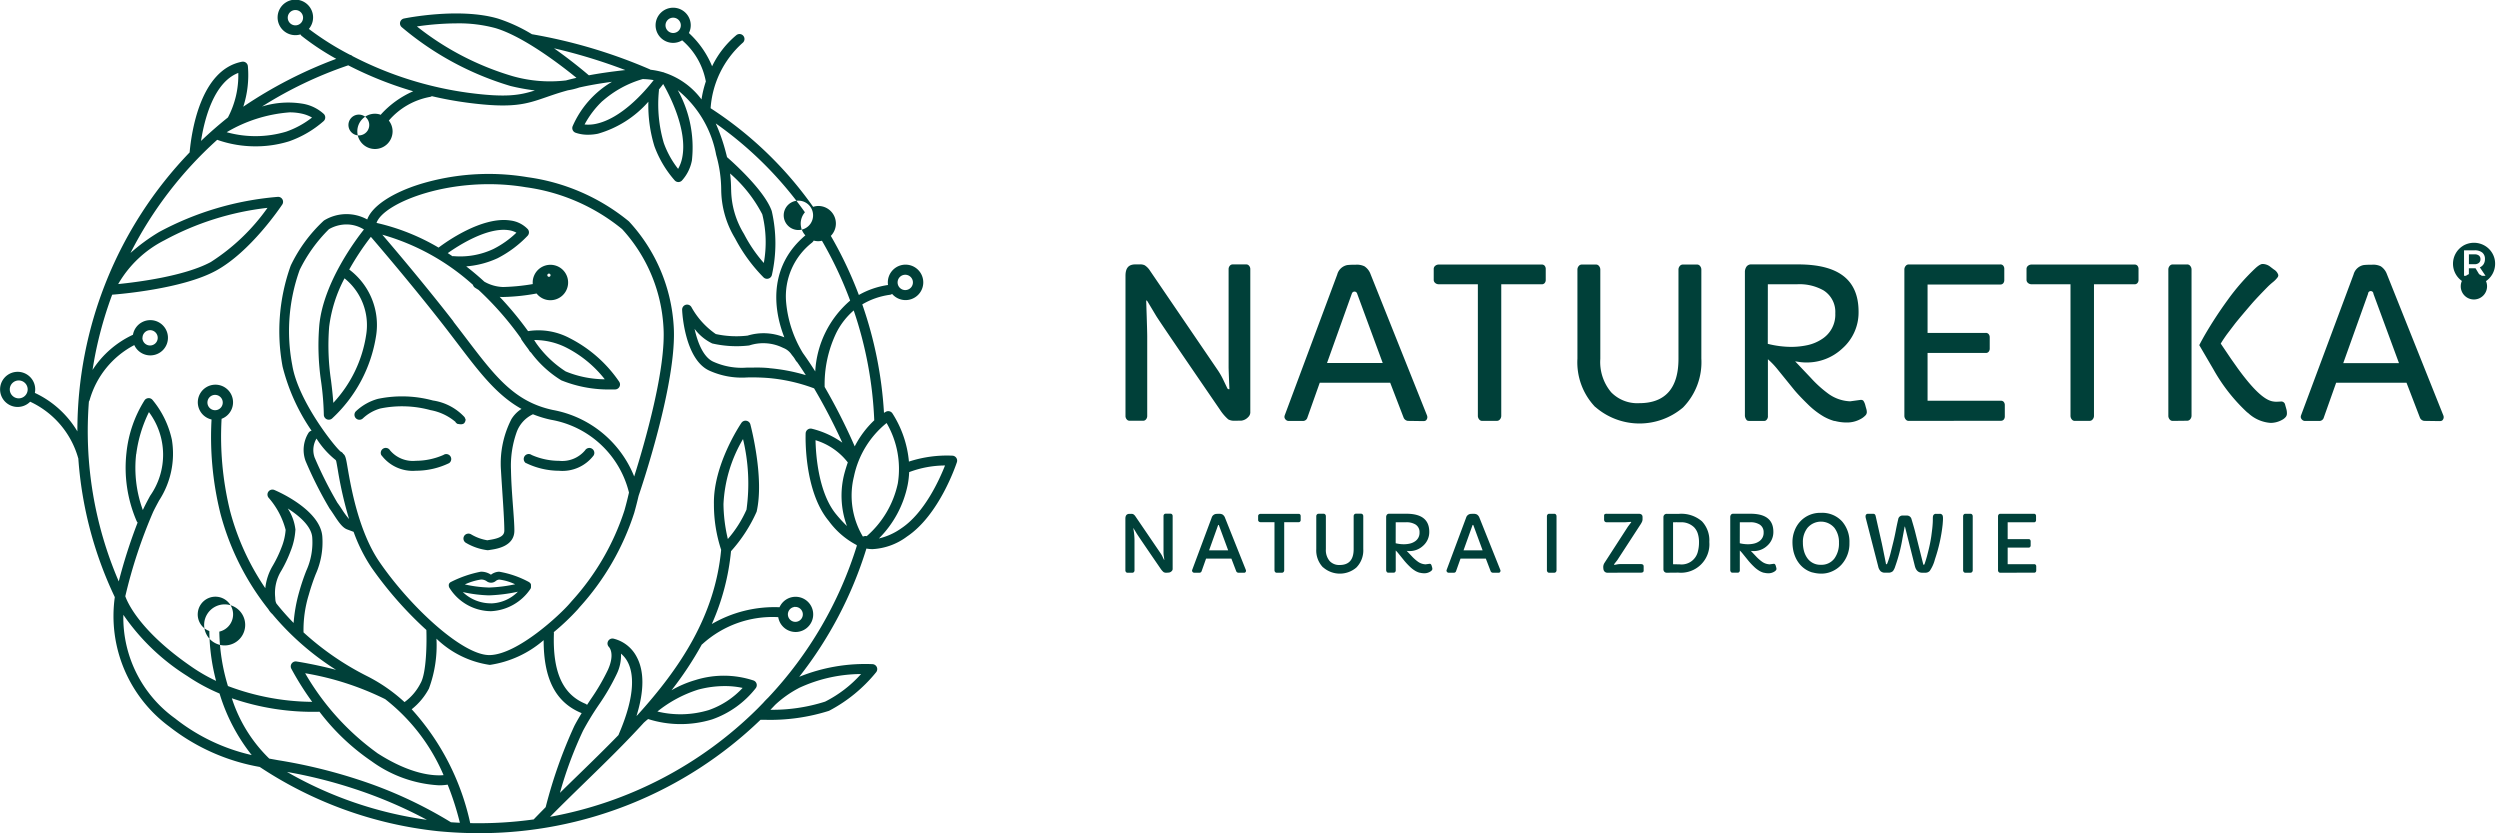 <svg xmlns="http://www.w3.org/2000/svg" width="286.5" height="95.48" viewBox="0 0 286.5 95.48"><path d="M326.242,985.347a45.646,45.646,0,0,1-20.4-7.359,23.358,23.358,0,0,1-10.319-4.59,15.744,15.744,0,0,1-6.291-14.872,44.159,44.159,0,0,1-4.181-15.9.443.443,0,0,1-.018-.042,10.167,10.167,0,0,0-5.5-6.452,2.013,2.013,0,1,1,.538-1.009,11.176,11.176,0,0,1,4.873,4.409,46.017,46.017,0,0,1,12.864-31.971c.2-2.24,1.2-9.477,6-10.39a.571.571,0,0,1,.675.512,11.751,11.751,0,0,1-.528,4.642,50.27,50.27,0,0,1,10.655-5.486,29.261,29.261,0,0,1-3.959-2.621.568.568,0,0,1-.142-.179,2.033,2.033,0,1,1,.961-.628,32.54,32.54,0,0,0,4.72,2.967.574.574,0,0,1,.287.152,40.832,40.832,0,0,0,13.341,4.208c4.211.552,5.8.289,7.558-.277a23.661,23.661,0,0,1-2.8-.511,34.55,34.55,0,0,1-12.464-6.743.569.569,0,0,1,.26-.989c.26-.053,6.415-1.286,10.788.012a18.319,18.319,0,0,1,3.875,1.788,59.567,59.567,0,0,1,13.495,4.015.619.619,0,0,1,.1.056,8.681,8.681,0,0,1,1.385.273.558.558,0,0,1,.217.069,8.644,8.644,0,0,1,4.236,3.06,12.209,12.209,0,0,1,.5-2.068.031.031,0,0,0-.008-.023,8.168,8.168,0,0,0-2.707-4.683,2,2,0,0,1-1.033.293,2.015,2.015,0,1,1,2.016-2.01,1.991,1.991,0,0,1-.212.882,10.658,10.658,0,0,1,2.659,3.809,10.652,10.652,0,0,1,2.771-3.561.571.571,0,1,1,.715.89,11.041,11.041,0,0,0-3.657,7.478A42.932,42.932,0,0,1,369.262,913.8a2,2,0,0,1,.587-.1,2.014,2.014,0,0,1,1.44,3.428A45.428,45.428,0,0,1,374.5,923.9a9.5,9.5,0,0,1,3.344-1.143,2.031,2.031,0,1,1,.467,1.021.564.564,0,0,1-.24.1,8.428,8.428,0,0,0-3.178,1.1,45.864,45.864,0,0,1,2.488,12.432c.128-.079.215-.125.234-.136a.574.574,0,0,1,.725.183,12.258,12.258,0,0,1,1.9,5.537,14.046,14.046,0,0,1,4.99-.678.57.57,0,0,1,.507.745c-.081.246-2.006,6.043-5.713,8.519a7.227,7.227,0,0,1-3.956,1.446,3.775,3.775,0,0,1-.7-.067,45.474,45.474,0,0,1-7.7,14.7,20.1,20.1,0,0,1,8.4-1.451.57.57,0,0,1,.412.928,17.265,17.265,0,0,1-5.4,4.42,22.3,22.3,0,0,1-7.3,1.03h-.551a46.4,46.4,0,0,1-32.282,12.992Q328.6,985.576,326.242,985.347Zm-1-16.36a7.525,7.525,0,0,1-1.986,2.389,28.323,28.323,0,0,1,6.706,13.051,45.81,45.81,0,0,0,7.274-.425q.671-.7,1.375-1.407a54.154,54.154,0,0,1,3.281-9.3c.269-.517.553-1,.843-1.476l-.035-.011c-2.939-1.219-4.323-3.883-4.323-8.35a12.105,12.105,0,0,1-6.125,2.83h-.086a11.076,11.076,0,0,1-6.073-3,14.194,14.194,0,0,1-.851,5.689Zm-18.319,8.043,1.046.189a60.034,60.034,0,0,1,9.049,2.185,49.588,49.588,0,0,1,10.735,4.922q.513.035,1.025.059a32.712,32.712,0,0,0-1.4-4.368,6.234,6.234,0,0,1-1,.075,14.474,14.474,0,0,1-7.71-2.752,25.532,25.532,0,0,1-5.978-5.678,28.471,28.471,0,0,1-10.046-1.545,16.772,16.772,0,0,0,4.28,6.907Zm18.09,7.024a51.582,51.582,0,0,0-8.352-3.566,55.249,55.249,0,0,0-7.694-1.929,44.318,44.318,0,0,0,16.046,5.49ZM349.875,972.9c-2.148,2.361-4.46,4.612-6.751,6.841-1.335,1.3-2.7,2.63-4.013,3.962a45.181,45.181,0,0,0,23.761-12.378c.226-.224.445-.457.666-.68.153-.18.342-.375.558-.584a44.77,44.77,0,0,0,10.18-17.44l-.052-.075a9.288,9.288,0,0,1-3.168-2.743c-2.873-3.435-2.664-9.775-2.653-10.043a.572.572,0,0,1,.69-.536,10.148,10.148,0,0,1,3.513,1.6,67.268,67.268,0,0,0-3.235-6.222,19.847,19.847,0,0,0-5.209-1.183,24.5,24.5,0,0,0-2.467-.067,9.032,9.032,0,0,1-4.239-.741c-2.922-1.219-3.207-6.78-3.207-7.01a.571.571,0,0,1,1.058-.323,9.082,9.082,0,0,0,2.8,3.1,11.112,11.112,0,0,0,3.646.178,6.241,6.241,0,0,1,4.207.2c-1.485-3.8-1.5-8.406,2.412-11.687a1.978,1.978,0,0,1-.052-2.646,42.544,42.544,0,0,0-10.22-10.183,20.964,20.964,0,0,1,1.155,3.316c.05.191.1.372.138.547.748.654,4.312,3.848,5.126,6.181a16.53,16.53,0,0,1,.018,7.315.569.569,0,0,1-.4.425.559.559,0,0,1-.162.023.571.571,0,0,1-.4-.165,18.781,18.781,0,0,1-3.261-4.473,10.922,10.922,0,0,1-1.587-5.549,14.852,14.852,0,0,0-.58-4.016,12.448,12.448,0,0,0-4.4-7.417,13.521,13.521,0,0,1,1.622,8.053,4.741,4.741,0,0,1-1.155,2.319.575.575,0,0,1-.4.16H353.8a.576.576,0,0,1-.4-.186,12.352,12.352,0,0,1-2.328-3.921,15.931,15.931,0,0,1-.692-5.1,12.132,12.132,0,0,1-5.772,3.666,5.445,5.445,0,0,1-1.121.117,4.194,4.194,0,0,1-1.471-.235.569.569,0,0,1-.306-.762,10.981,10.981,0,0,1,4.5-5.067c-1.515.2-2.739.424-3.76.655a7.522,7.522,0,0,1-1.285.317c-.99.27-1.772.54-2.488.788-2.291.794-3.808,1.318-9,.639a41.294,41.294,0,0,1-4.112-.753.58.58,0,0,1-.229.088,8.155,8.155,0,0,0-4.7,2.71,2,2,0,0,1,.431,1.23,2.021,2.021,0,1,1-2.021-2.016,2,2,0,0,1,.675.124.509.509,0,0,1,.072-.108,10.841,10.841,0,0,1,3.637-2.591,42.023,42.023,0,0,1-7.445-2.972,46.247,46.247,0,0,0-9.884,4.724A10.2,10.2,0,0,1,310.87,902a4.758,4.758,0,0,1,2.32,1.161.571.571,0,0,1-.028.817,12.03,12.03,0,0,1-3.947,2.31,12.807,12.807,0,0,1-3.829.578,13.089,13.089,0,0,1-4.42-.748,44.633,44.633,0,0,0-9.936,12.97,21.5,21.5,0,0,1,3.282-2.406,34.579,34.579,0,0,1,13.594-4.025.562.562,0,0,1,.533.281.569.569,0,0,1-.017.6c-.153.221-3.626,5.436-7.637,7.6-3.843,2.076-11.034,2.668-11.854,2.73a44.955,44.955,0,0,0-1.6,5.282c-.263,1.109-.475,2.223-.651,3.342a11.062,11.062,0,0,1,4.633-4.032,2.02,2.02,0,1,1,.153,1.183,10.245,10.245,0,0,0-5.112,6.277.566.566,0,0,1-.089.189,43.554,43.554,0,0,0,3.42,20.618,60.483,60.483,0,0,1,2.163-6.75.578.578,0,0,1-.111-.16,15.448,15.448,0,0,1-1.166-7.852,13.966,13.966,0,0,1,2.082-6.013.572.572,0,0,1,.441-.229.56.56,0,0,1,.458.2,10.693,10.693,0,0,1,2.219,4.557,9.824,9.824,0,0,1-1.466,6.978c-.223.416-.458.846-.677,1.3a56.807,56.807,0,0,0-3.192,9.668c.223.648,1.634,4.031,7.778,8.208a19.538,19.538,0,0,0,2.626,1.493,23.113,23.113,0,0,1-.773-5.715,2.017,2.017,0,0,1-1.314-2.164h0a2.026,2.026,0,1,1,2.456,2.231,22.633,22.633,0,0,0,.988,6.236,27.92,27.92,0,0,0,9.656,1.813,33.283,33.283,0,0,1-2.392-3.8.57.57,0,0,1,.593-.826c.153.023,2.129.328,4.535.959a31.448,31.448,0,0,1-7.313-6.4.018.018,0,0,1-.015-.009,2.366,2.366,0,0,1-.44-.551,29.9,29.9,0,0,1-5.488-10.962,36.46,36.46,0,0,1-1.014-10.77,2.019,2.019,0,1,1,1.152-.078,35.838,35.838,0,0,0,.97,10.561,28.705,28.705,0,0,0,4.039,8.85,6.258,6.258,0,0,1,.857-2.582,13.638,13.638,0,0,0,1-2.088,6.738,6.738,0,0,0,.474-2.012,9.058,9.058,0,0,0-1.958-3.691.57.57,0,0,1,.667-.881c.218.091,5.357,2.266,5.5,5.424a8.973,8.973,0,0,1-.764,4.226,24.106,24.106,0,0,0-.785,2.333,13.712,13.712,0,0,0-.611,4.336,32.247,32.247,0,0,0,7.315,5.029,18.883,18.883,0,0,1,4.259,2.961,6.05,6.05,0,0,0,1.833-2.156c.7-1.186.721-4.772.67-6.111a43.061,43.061,0,0,1-6.305-7.176,18.741,18.741,0,0,1-2.033-4.07l-.747-.279c-.551-.206-1.02-.914-1.517-1.677-.174-.263-.339-.513-.49-.715a45.322,45.322,0,0,1-2.749-5.445,3.707,3.707,0,0,1,.333-3.226.566.566,0,0,1,.353-.247,22.618,22.618,0,0,1-3.321-7.342,22.223,22.223,0,0,1,.933-11.582,17,17,0,0,1,3.8-5.159,4.915,4.915,0,0,1,4.967-.125c.536-1.51,2.826-3.048,6.1-4.064a27,27,0,0,1,12.29-.78,23.259,23.259,0,0,1,11.595,5.059,19.385,19.385,0,0,1,5.132,11.949c.458,6.384-3.8,18.868-4.02,19.516q-.219.944-.5,1.946a29.576,29.576,0,0,1-6.27,10.82l-.2.238a26.93,26.93,0,0,1-2.749,2.609.594.594,0,0,1,.015.142c-.153,4.419.993,6.979,3.606,8.063a.58.58,0,0,1,.191.13l.394-.6a24.338,24.338,0,0,0,2-3.417c.829-1.849.153-2.575.124-2.606a.016.016,0,0,0-.009-.014.568.568,0,0,1,.506-.958,4.081,4.081,0,0,1,2.671,2.088c.883,1.632.874,3.906-.017,6.774l.1-.087c4.9-5.408,8.894-11.384,9.6-18.949a16.588,16.588,0,0,1-.828-5.222c-.1-4.483,3.018-9.13,3.151-9.327a.572.572,0,0,1,1.025.174c.067.25,1.612,6.166.717,10.008a17.189,17.189,0,0,1-2.934,4.523,26.725,26.725,0,0,1-2.2,8.347,14.252,14.252,0,0,1,7.758-1.923,2.017,2.017,0,1,1,2.111,2.818,2,2,0,0,1-.272.018,2.021,2.021,0,0,1-1.986-1.7,11.954,11.954,0,0,0-8.682,3.079.61.61,0,0,1-.075.051,39.5,39.5,0,0,1-3.473,5.25,12.13,12.13,0,0,1,2.723-1.167,10.867,10.867,0,0,1,6.7.053.57.57,0,0,1,.238.861,10.909,10.909,0,0,1-5.007,3.59,12.305,12.305,0,0,1-7.332-.04c-.176.133-.321.262-.458.383Zm-3.124-5.558a25.571,25.571,0,0,1-2.085,3.577,32.337,32.337,0,0,0-1.77,2.909,44.844,44.844,0,0,0-2.65,7.128c.693-.683,1.39-1.362,2.079-2.032,1.557-1.513,3.122-3.039,4.639-4.6a.551.551,0,0,1,.029-.094c2-4.642,1.657-7.064,1.013-8.277a3.156,3.156,0,0,0-.764-.949,4.854,4.854,0,0,1-.489,2.333Zm-27.465,9.044c3.907,2.528,6.568,2.637,7.623,2.541a21.93,21.93,0,0,0-6.689-8.708,33.1,33.1,0,0,0-9.174-2.97,29.4,29.4,0,0,0,8.241,9.132ZM296.2,972.476a22.014,22.014,0,0,0,8.722,4.151,21.237,21.237,0,0,1-3.684-7.051,21.4,21.4,0,0,1-3.684-1.995,24.983,24.983,0,0,1-7.341-7.027A14.23,14.23,0,0,0,296.2,972.47Zm59.813-3.325a14.387,14.387,0,0,0-4.6,2.484,11.183,11.183,0,0,0,5.885-.164,9.581,9.581,0,0,0,3.883-2.54,9.615,9.615,0,0,0-2.047-.21,11.786,11.786,0,0,0-3.117.425Zm11.58-.186a12.249,12.249,0,0,0-2.685,1.907q-.257.272-.518.541l-.023.024a19.862,19.862,0,0,0,6.263-.933,13.972,13.972,0,0,0,4.124-3.164,17.045,17.045,0,0,0-7.159,1.617Zm-53.847-52.576a17.176,17.176,0,0,0-3.324,4.63,20.749,20.749,0,0,0-.851,10.933c.677,4.115,4.9,9.4,5.551,9.9a.566.566,0,0,1,.292.259c.257.163.333.61.5,1.6.376,2.181,1.257,7.29,3.645,10.777,3.476,5.078,9.478,10.68,12.592,10.68h.061c3.2-.076,8.08-4.657,9.177-5.943l.211-.245a28.482,28.482,0,0,0,6.035-10.383c.2-.707.371-1.391.522-2.054a11.172,11.172,0,0,0-8.937-8.341,12.5,12.5,0,0,1-2.067-.631,3.621,3.621,0,0,0-1.893,2.118,11.455,11.455,0,0,0-.625,4.229c.046,2.711.388,5.5.388,6.99,0,1.775-2,2.085-2.652,2.185-.078.012-.142.021-.185.03a1.143,1.143,0,0,1-.251.026,6.428,6.428,0,0,1-2.47-.847.569.569,0,0,1-.121-.881.591.591,0,0,1,.733-.082,5.268,5.268,0,0,0,1.851.674c.061-.014.153-.029.263-.046,1.2-.186,1.68-.492,1.68-1.059,0-1.446-.226-4.221-.386-6.94a11.139,11.139,0,0,1,1.2-5.838,3.649,3.649,0,0,1,1.155-1.173c-2.8-1.553-4.783-4.148-7.268-7.416-.458-.6-.935-1.228-1.44-1.881-3.284-4.235-7.06-8.687-8.554-10.422a30.733,30.733,0,0,0-2.481,3.747,7.936,7.936,0,0,1,3.082,7.574,16.306,16.306,0,0,1-5.041,9.49.572.572,0,0,1-.38.145.561.561,0,0,1-.232-.049.57.57,0,0,1-.339-.517,32.3,32.3,0,0,0-.305-3.753,28.191,28.191,0,0,1-.217-6.48c.458-4.964,4.342-10.028,5.118-11a3.793,3.793,0,0,0-2-.579,4.074,4.074,0,0,0-2.042.564Zm-3.819,34.46a7.692,7.692,0,0,1-.542,2.386,14.679,14.679,0,0,1-1.069,2.263,4.821,4.821,0,0,0-.7,3.062c0,.089.012.171.015.245a1.151,1.151,0,0,0,.124.457,29.255,29.255,0,0,0,1.969,2.225,17.741,17.741,0,0,1,.634-3.543,25.222,25.222,0,0,1,.817-2.438,7.841,7.841,0,0,0,.687-3.77c-.058-1.292-1.462-2.513-2.81-3.369a5.513,5.513,0,0,1,.886,2.473Zm-10.064,9.561a2.352,2.352,0,1,0,.006-.009Zm67.224-.751a.856.856,0,1,0,.121-.011.921.921,0,0,0-.115,0Zm-8.1-11.779a18.09,18.09,0,0,0,.5,3.987,13.43,13.43,0,0,0,2.138-3.363,21.742,21.742,0,0,0-.4-8.091,16.1,16.1,0,0,0-2.238,7.46Zm21.279-3.676a9.583,9.583,0,0,1-.177,1.5,12.049,12.049,0,0,1-3.289,6.1,7.374,7.374,0,0,0,2.586-1.178c2.641-1.765,4.358-5.579,4.99-7.187a11.8,11.8,0,0,0-4.109.762Zm-6.321.469a9.175,9.175,0,0,0,1.008,6.9.364.364,0,0,0,.07,0,.569.569,0,0,1,.377-.03,11.081,11.081,0,0,0,3.568-6.061,10.45,10.45,0,0,0-1.288-6.908,10.664,10.664,0,0,0-3.734,6.087Zm-2.015,4.4a16.24,16.24,0,0,0,1.205,1.306,10.063,10.063,0,0,1-.3-5.991c.121-.457.258-.891.4-1.3a7.429,7.429,0,0,0-3.7-2.545c.037,1.719.338,6.069,2.39,8.524Zm-59.81-6.574a46.2,46.2,0,0,0,2.618,5.209c.173.23.356.506.532.774a9,9,0,0,0,.81,1.1,44.877,44.877,0,0,1-1.3-5.686c-.069-.4-.141-.817-.183-.984a.552.552,0,0,1-.043-.088,9.853,9.853,0,0,1-2.206-2.468,2.561,2.561,0,0,0-.231,2.129Zm-20.44-.367a14.092,14.092,0,0,0,.764,6.414c.044-.093.087-.186.131-.277.232-.48.469-.915.7-1.346a8.178,8.178,0,0,0-.13-9.6,15.213,15.213,0,0,0-1.453,4.8Zm36.353-15.178c.507.654.987,1.285,1.446,1.888,3.344,4.4,5.552,7.3,9.968,8.239a12.446,12.446,0,0,1,9.308,7.62c1.2-3.81,3.693-12.431,3.35-17.18a18.114,18.114,0,0,0-4.735-11.169,22.138,22.138,0,0,0-11.036-4.8c-8.41-1.413-16.333,1.779-17.107,4.089a24.747,24.747,0,0,1,7.109,2.83c.776-.588,4.941-3.6,8.221-3.109a3.31,3.31,0,0,1,2,.992.569.569,0,0,1-.018.762,12.8,12.8,0,0,1-3.434,2.568,10.509,10.509,0,0,1-3.6.939c.738.571,1.431,1.16,2.077,1.753a4.621,4.621,0,0,0,2.1.61h.089a23.578,23.578,0,0,0,3.36-.335,2,2,0,0,1,.153-.969,2.029,2.029,0,1,1,1.864,2.818,1.987,1.987,0,0,1-1.579-.77,23.594,23.594,0,0,1-3.764.4h-.121a2.6,2.6,0,0,1-.345-.015,37.737,37.737,0,0,1,3.252,3.929,7.627,7.627,0,0,1,4.762.8,15.2,15.2,0,0,1,5.684,5,.57.57,0,0,1-.458.882H346.2a14.452,14.452,0,0,1-5.8-1.045,12.413,12.413,0,0,1-3.475-3.188.553.553,0,0,1-.162-.163l-.153-.239c-.444-.582-.729-1.01-.764-1.059a.566.566,0,0,1-.072-.172,36.115,36.115,0,0,0-4.859-5.544c-.261-.152-.42-.262-.44-.277a.557.557,0,0,1-.2-.3,26.152,26.152,0,0,0-10.387-5.747c1.7,1.981,5.137,6.057,8.161,9.955Zm43.923,1.207a13.583,13.583,0,0,0-1.375,6.279,67.681,67.681,0,0,1,3.447,6.812,10.936,10.936,0,0,1,2.238-2.99,44.688,44.688,0,0,0-2.354-12.588,8.294,8.294,0,0,0-1.949,2.476Zm-72.1,7.947a.878.878,0,1,0,.988-.75.875.875,0,0,0-.988.75Zm13.946-8.615a27.207,27.207,0,0,0,.214,6.239c.1.815.2,1.649.257,2.531a14.616,14.616,0,0,0,3.77-7.824,6.879,6.879,0,0,0-2.485-6.446,15.978,15.978,0,0,0-1.752,5.489Zm-36.605,7.234a1.025,1.025,0,1,0,0-.011Zm60.1-5.646c.079.119.153.233.223.34a12.241,12.241,0,0,0,3.383,3.241,11.94,11.94,0,0,0,4.481.9,13.226,13.226,0,0,0-4.517-3.685,8.1,8.1,0,0,0-3.254-.809,1.98,1.98,0,0,0-.315,0Zm26.941,3.208a20.75,20.75,0,0,1,4.184.8c-.332-.521-.668-1.027-1.005-1.509a.553.553,0,0,1-.121-.131c-.055-.087-.11-.177-.163-.265s-.153-.212-.229-.315a.554.554,0,0,1-.1-.122,2.035,2.035,0,0,0-.817-.715l-.226-.1a5.116,5.116,0,0,0-3.8-.254.592.592,0,0,1-.079.014,12.471,12.471,0,0,1-4.182-.235,5.527,5.527,0,0,1-2.027-1.676c.344,1.558,1.011,3.292,2.2,3.789a7.893,7.893,0,0,0,3.785.654h.667a15.451,15.451,0,0,1,1.9.055Zm4.941-14.424a7.806,7.806,0,0,0-3.018,6.81,13.468,13.468,0,0,0,1.926,5.878c.475.661.95,1.372,1.416,2.109a11.5,11.5,0,0,1,4-8.118,44.3,44.3,0,0,0-3.232-6.858,1.856,1.856,0,0,1-.945-.02.558.558,0,0,1-.15.188Zm-76.784,10.944a.878.878,0,1,0,.878-.876A.877.877,0,0,0,292.408,928.809Zm46.405-7.17a.185.185,0,1,0,0-.006Zm40.141.82a.878.878,0,1,0,.878-.876.877.877,0,0,0-.878.876ZM294.9,917.641a12.776,12.776,0,0,0-5.28,5.009c2.1-.209,7.587-.89,10.613-2.525a23.412,23.412,0,0,0,6.5-6.21,32.382,32.382,0,0,0-11.832,3.726Zm64.965-5.806a9.908,9.908,0,0,0,1.473,5.073,16.41,16.41,0,0,0,2.27,3.324,13.285,13.285,0,0,0-.174-5.574,15.812,15.812,0,0,0-3.69-4.68,15.5,15.5,0,0,1,.116,1.858Zm-31.751,7.62a8.955,8.955,0,0,0,4.513-.827,10.852,10.852,0,0,0,2.63-1.867,2.6,2.6,0,0,0-.868-.285c-2.473-.37-5.788,1.769-7,2.627.183.117.362.238.541.358a.623.623,0,0,1,.115-.011.453.453,0,0,1,.061.012Zm40.862-3.752a1.683,1.683,0,1,0-.006.009Zm-17.39-15.344a.592.592,0,0,1,0,.14,15.789,15.789,0,0,0,.561,5.986,10.6,10.6,0,0,0,1.64,2.963,4.19,4.19,0,0,0,.458-1.219c.686-3.234-1.518-7.376-2.169-8.505-.136.189-.3.4-.5.645Zm-52.466,5.882q1.469-1.4,3.079-2.688a10.359,10.359,0,0,0,1.185-5.1c-2.833,1.092-3.895,5.378-4.271,7.8Zm19.036-1.108a1.192,1.192,0,1,0-.006.008Zm-16.108.113a12.313,12.313,0,0,0,6.812-.058,10.294,10.294,0,0,0,2.974-1.622,4.2,4.2,0,0,0-1.222-.457,6.424,6.424,0,0,0-1.353-.136,16.6,16.6,0,0,0-7.216,2.28Zm43.074-3.578a10.619,10.619,0,0,0-2.053,2.693,4.211,4.211,0,0,0,1.3-.073c2.9-.61,5.548-3.636,6.618-5.011a8.2,8.2,0,0,0-1.257-.12,11.981,11.981,0,0,0-4.615,2.527Zm-21.277-8.548a32.353,32.353,0,0,0,11.007,5.712,15.726,15.726,0,0,0,6.088.481c.36-.1.748-.193,1.17-.29l.026-.009c-1.631-1.332-6-4.724-9.294-5.7a16.074,16.074,0,0,0-4.451-.54,32.724,32.724,0,0,0-4.555.355Zm19.692,5.578a.223.223,0,0,1,.024.028c1.159-.216,2.529-.419,4.179-.6a63.028,63.028,0,0,0-8.176-2.495c2.172,1.527,3.835,2.96,3.964,3.071Zm8.806-5.7a.878.878,0,1,0,.878-.876A.877.877,0,0,0,352.343,893Zm-43.291-.876a.878.878,0,1,0,.878-.876.877.877,0,0,0-.878.876Zm18.5,65.294V957.4c0-.011,0-.008-.009-.012a.45.45,0,0,1-.015-.061.466.466,0,0,1-.024-.079v-.02a.422.422,0,0,1,.008-.084s0-.014,0-.021a.393.393,0,0,1,0-.049h0a.113.113,0,0,1,0-.015.421.421,0,0,1,.038-.076.454.454,0,0,1,.035-.066l.009-.009a.478.478,0,0,1,.061-.052.472.472,0,0,1,.063-.052h.012l.011-.008a13.131,13.131,0,0,1,3.432-1.183,1.977,1.977,0,0,1,1.167.345,1.627,1.627,0,0,1,.941-.345,11.09,11.09,0,0,1,3.421,1.189l.011.009a1.7,1.7,0,0,1,.134.113,1.624,1.624,0,0,1,.079.153v.012a.447.447,0,0,1,0,.064.443.443,0,0,1,0,.1.3.3,0,0,1,0,.03.441.441,0,0,1-.061.3,5.786,5.786,0,0,1-4.517,2.556,5.655,5.655,0,0,1-4.8-2.734Zm4.819,1.829a4.478,4.478,0,0,0,3.055-1.339,18.28,18.28,0,0,1-3.313.419,15.61,15.61,0,0,1-3-.379,4.633,4.633,0,0,0,3.253,1.292Zm-3.015-2.17a14.616,14.616,0,0,0,2.762.352,16.955,16.955,0,0,0,2.992-.373,6.03,6.03,0,0,0-1.818-.54.791.791,0,0,0-.437.192.833.833,0,0,1-1.005,0,1.07,1.07,0,0,0-.666-.194,7,7,0,0,0-1.828.555Zm98.338-1.958a2.786,2.786,0,0,1-.773-2.091v-3.769a.292.292,0,0,1,.073-.2.223.223,0,0,1,.174-.084h.611a.216.216,0,0,1,.172.084.3.3,0,0,1,.07.2v3.776a1.923,1.923,0,0,0,.446,1.371,1.482,1.482,0,0,0,1.138.44q1.6,0,1.6-1.818v-3.776a.294.294,0,0,1,.072-.2.224.224,0,0,1,.176-.084h.611a.22.22,0,0,1,.173.084.305.305,0,0,1,.07.2v3.769a2.8,2.8,0,0,1-.794,2.118,2.907,2.907,0,0,1-3.808-.026Zm56.089.587a2.961,2.961,0,0,1-1.434-.926,3.336,3.336,0,0,1-.467-.719,3.878,3.878,0,0,1-.289-.841,4.944,4.944,0,0,1-.1-1.056,3.515,3.515,0,0,1,.237-1.239,3.2,3.2,0,0,1,.669-1.086,3.105,3.105,0,0,1,2.365-.968,3.068,3.068,0,0,1,2.423.991,3.545,3.545,0,0,1,.834,2.447,3.583,3.583,0,0,1-.916,2.5,3.144,3.144,0,0,1-1.037.75,2.933,2.933,0,0,1-1.222.276,3.744,3.744,0,0,1-1.06-.139Zm-.539-5.152a2.586,2.586,0,0,0-.556,1.72,3.707,3.707,0,0,0,.121.96,2.536,2.536,0,0,0,.373.809,1.812,1.812,0,0,0,1.567.779,1.835,1.835,0,0,0,1.566-.744,2.918,2.918,0,0,0,.507-1.778,2.7,2.7,0,0,0-.516-1.7,2.021,2.021,0,0,0-3.055-.049Zm-5.04,5.181a2.177,2.177,0,0,1-.467-.193,3.425,3.425,0,0,1-.7-.546,7.683,7.683,0,0,1-.571-.61l-.729-.9a3.46,3.46,0,0,0-.278-.3v2.258a.272.272,0,0,1-.119.252.19.19,0,0,1-.1.027h-.631a.19.19,0,0,1-.168-.07.373.373,0,0,1-.079-.207v-6.087a.457.457,0,0,1,.081-.27.308.308,0,0,1,.267-.117h1.967q2.626,0,2.626,2.07a2.081,2.081,0,0,1-.706,1.6,2.245,2.245,0,0,1-1.57.61,2.039,2.039,0,0,1-.306-.023l.542.571a4.9,4.9,0,0,0,.729.66,1.614,1.614,0,0,0,.89.312l.458-.063a.186.186,0,0,1,.174.084.661.661,0,0,1,.075.178c.015.064.03.119.046.169a.569.569,0,0,1,.023.163.262.262,0,0,1-.086.178.849.849,0,0,1-.218.16,1.242,1.242,0,0,1-.59.153,2.035,2.035,0,0,1-.559-.068Zm-2.749-3.38a4.061,4.061,0,0,0,.9.114,3.147,3.147,0,0,0,.721-.075,1.736,1.736,0,0,0,.565-.238,1.159,1.159,0,0,0,.547-1.042,1.014,1.014,0,0,0-.472-.914,2,2,0,0,0-1.069-.252h-1.187Zm-36.685,3.38a2.187,2.187,0,0,1-.467-.194,3.4,3.4,0,0,1-.7-.545,7.733,7.733,0,0,1-.571-.61l-.727-.9a3.43,3.43,0,0,0-.278-.3v2.258a.273.273,0,0,1-.119.252.19.19,0,0,1-.1.027h-.631a.192.192,0,0,1-.168-.07.377.377,0,0,1-.08-.207v-6.087a.457.457,0,0,1,.081-.27.308.308,0,0,1,.267-.117h1.967q2.626,0,2.626,2.07a2.085,2.085,0,0,1-.706,1.6,2.248,2.248,0,0,1-1.572.609,2.025,2.025,0,0,1-.305-.023l.542.571a4.868,4.868,0,0,0,.729.66,1.613,1.613,0,0,0,.891.312l.458-.063a.188.188,0,0,1,.174.084.671.671,0,0,1,.075.178c.017.064.032.119.047.169a.6.6,0,0,1,.021.163.264.264,0,0,1-.085.179.855.855,0,0,1-.219.16,1.243,1.243,0,0,1-.59.153,2.042,2.042,0,0,1-.559-.068Zm-2.749-3.38a4.082,4.082,0,0,0,.9.114,3.157,3.157,0,0,0,.721-.075,1.739,1.739,0,0,0,.565-.238,1.16,1.16,0,0,0,.547-1.042,1.014,1.014,0,0,0-.472-.914,2,2,0,0,0-1.069-.252h-1.187Zm69.271,3.377a.219.219,0,0,1-.173-.084.3.3,0,0,1-.07-.2v-6.186a.292.292,0,0,1,.073-.2.223.223,0,0,1,.174-.084h3.878a.216.216,0,0,1,.174.073.276.276,0,0,1,.059.179v.475a.266.266,0,0,1-.059.174.213.213,0,0,1-.174.073h-3.019v1.928h2.4a.212.212,0,0,1,.174.073.273.273,0,0,1,.06.179v.475a.267.267,0,0,1-.06.174.212.212,0,0,1-.174.071h-2.4v1.9h3.04a.214.214,0,0,1,.174.073.274.274,0,0,1,.06.178v.476a.266.266,0,0,1-.06.174.212.212,0,0,1-.174.073Zm-4,0a.219.219,0,0,1-.173-.084.3.3,0,0,1-.07-.2v-6.186a.293.293,0,0,1,.073-.2.223.223,0,0,1,.174-.084h.611a.218.218,0,0,1,.173.084.3.3,0,0,1,.07.2v6.186a.293.293,0,0,1-.073.2.225.225,0,0,1-.174.084Zm-4.932,0q-.648,0-.843-.77l-1.129-4.494a.024.024,0,0,0-.026-.023.019.019,0,0,0-.016.006.02.02,0,0,0,0,.017l-.243,1.312a18.746,18.746,0,0,1-.825,3.2,1.8,1.8,0,0,1-.269.564.749.749,0,0,1-.551.184h-.353a.72.72,0,0,1-.512-.169,1.128,1.128,0,0,1-.278-.561l-1.43-5.56a.766.766,0,0,1-.017-.18.3.3,0,0,1,.069-.194.234.234,0,0,1,.192-.084h.631q.212,0,.269.268l.724,3.214c.008.047.024.127.049.238q.353,1.725.376,1.853l.03.172a.037.037,0,0,0,.04.04.157.157,0,0,0,.11-.1,9.715,9.715,0,0,0,.388-1.228l.318-1.282q.153-.632.273-1.265t.273-1.283a.5.5,0,0,1,.542-.428h.441a.54.54,0,0,1,.547.428q.286.954.383,1.334l.953,3.81c.009.047.032.07.07.07s.067-.038.095-.117.067-.2.115-.349.1-.329.153-.52l.153-.6a16.185,16.185,0,0,0,.336-1.658q.084-.635.113-.887c.019-.168.033-.318.041-.449q.026-.312.026-.564t.009-.348a.513.513,0,0,1,.044-.172.328.328,0,0,1,.327-.172h.4a.323.323,0,0,1,.367.291,1.129,1.129,0,0,1,.017.207c0,.076,0,.181-.009.314s-.018.287-.035.457a18.524,18.524,0,0,1-.878,3.939,4.177,4.177,0,0,1-.6,1.338.666.666,0,0,1-.512.2Zm-29.266,0a.365.365,0,0,1-.289-.117.4.4,0,0,1-.1-.271v-5.978a.387.387,0,0,1,.1-.268.369.369,0,0,1,.289-.114h1.4a3.617,3.617,0,0,1,2.63.862,3.175,3.175,0,0,1,.839,2.364,3.258,3.258,0,0,1-3.553,3.51Zm.715-5.767v4.793l.719.014h.026a1.92,1.92,0,0,0,2.1-1.47,4.04,4.04,0,0,0,.128-1.055,3.192,3.192,0,0,0-.139-1,1.877,1.877,0,0,0-.412-.71,2.1,2.1,0,0,0-1.605-.585h-.217q-.153-.012-.6,0Zm-7.523,5.767a.437.437,0,0,1-.388-.212.478.478,0,0,1-.069-.194,1.8,1.8,0,0,1-.02-.282.885.885,0,0,1,.153-.457l2.675-4.138.353-.467a.09.09,0,0,0,.026-.053c0-.015-.02-.023-.058-.023l-.645.044h-2.051a.4.4,0,0,1-.252-.053.345.345,0,0,1-.105-.282v-.419a.2.2,0,0,1,.069-.174.41.41,0,0,1,.223-.046h3.666q.449,0,.449.382v.207a.775.775,0,0,1-.066.337,2.447,2.447,0,0,1-.153.276l-2.67,4.107-.322.41a.26.26,0,0,0-.056.105c0,.018.017.026.05.026a.663.663,0,0,0,.121-.013l.153-.031a2.217,2.217,0,0,1,.353-.04h2.364a.509.509,0,0,1,.26.055q.093.054.093.234v.457a.214.214,0,0,1-.18.22.345.345,0,0,1-.089.014Zm-6.69,0a.219.219,0,0,1-.173-.084.305.305,0,0,1-.07-.2v-6.186a.292.292,0,0,1,.073-.2.223.223,0,0,1,.174-.084h.611a.217.217,0,0,1,.173.084.305.305,0,0,1,.07.2v6.186a.292.292,0,0,1-.073.2.224.224,0,0,1-.174.084Zm-6.415,0a.285.285,0,0,1-.283-.189l-.547-1.431h-2.9l-.507,1.431a.257.257,0,0,1-.269.189h-.57a.237.237,0,0,1-.194-.081.244.244,0,0,1-.066-.142.284.284,0,0,1,.014-.095l2.229-5.978a.61.61,0,0,1,.481-.44,2.352,2.352,0,0,1,.273-.014h.075a.811.811,0,0,1,.414.075.735.735,0,0,1,.287.366l2.4,6a.306.306,0,0,1,.014.1.243.243,0,0,1-.054.138.2.2,0,0,1-.177.075Zm-2.36-5.432-1.024,2.862h2.184l-1.054-2.862a.053.053,0,0,0-.105,0Zm-22.446,5.432a.217.217,0,0,1-.173-.084.3.3,0,0,1-.07-.2v-5.508h-1.593a.285.285,0,0,1-.2-.073.23.23,0,0,1-.081-.178v-.457a.225.225,0,0,1,.081-.174.286.286,0,0,1,.2-.073h4.359a.216.216,0,0,1,.176.073.276.276,0,0,1,.06.178v.457a.261.261,0,0,1-.061.174.221.221,0,0,1-.177.073h-1.65v5.508a.29.29,0,0,1-.073.2.223.223,0,0,1-.174.084Zm-4.353,0a.285.285,0,0,1-.283-.189l-.547-1.431h-2.9l-.507,1.431a.258.258,0,0,1-.269.189h-.57a.237.237,0,0,1-.194-.081.244.244,0,0,1-.066-.142.282.282,0,0,1,.014-.095l2.229-5.978a.61.61,0,0,1,.481-.44,2.351,2.351,0,0,1,.273-.014h.075a.811.811,0,0,1,.414.075.737.737,0,0,1,.287.366l2.395,6a.285.285,0,0,1,.014.1.246.246,0,0,1-.054.139.2.2,0,0,1-.177.074Zm-2.36-5.432-1.023,2.862h2.184l-1.056-2.862a.053.053,0,0,0-.105,0Zm-5.916,5.432a.583.583,0,0,1-.322-.07,2.007,2.007,0,0,1-.37-.431q-2.519-3.676-2.7-3.97l-.367-.61a.028.028,0,0,0-.025-.014c-.011,0-.011.021,0,.066s.021.117.038.222.032.219.046.346q.044.441.044.818v3.375a.28.28,0,0,1-.069.189.212.212,0,0,1-.165.079h-.582a.207.207,0,0,1-.16-.079.28.28,0,0,1-.069-.189v-5.934q0-.546.477-.545h.18a.5.5,0,0,1,.252.044.8.8,0,0,1,.247.251l2.841,4.172a3.164,3.164,0,0,1,.257.436l.18.378a.015.015,0,0,0,.015.009.425.425,0,0,0,0-.114c-.008-.076-.02-.187-.044-.332a2.707,2.707,0,0,1-.035-.434v-4.16a.279.279,0,0,1,.069-.19.215.215,0,0,1,.167-.078h.582a.21.21,0,0,1,.16.078.276.276,0,0,1,.069.191v6.039a.346.346,0,0,1-.11.273.533.533,0,0,1-.336.168Zm-73.392-12.554a.571.571,0,1,1,.652-.937,7.913,7.913,0,0,0,3.142.668,3.419,3.419,0,0,0,2.982-1.209.575.575,0,0,1,.785-.183.566.566,0,0,1,.191.776,4.486,4.486,0,0,1-3.958,1.755,8.76,8.76,0,0,1-3.789-.884Zm-16.561-.885a.571.571,0,0,1,.979-.589,3.423,3.423,0,0,0,2.978,1.2,7.912,7.912,0,0,0,3.142-.667.57.57,0,1,1,.651.937,8.762,8.762,0,0,1-3.794.87,4.485,4.485,0,0,1-3.951-1.767Zm8.757-3.6a.661.661,0,0,1-.273-.215v-.028a6.1,6.1,0,0,0-2.859-1.35,12.4,12.4,0,0,0-5.758-.189,4.854,4.854,0,0,0-2.005,1.141.571.571,0,0,1-.813-.8,5.959,5.959,0,0,1,2.548-1.446,13.528,13.528,0,0,1,6.3.189,6.171,6.171,0,0,1,3.609,1.891.631.631,0,0,1,.058.1c0,.017.037.085.079.192a.705.705,0,0,1-.179.434.612.612,0,0,1-.414.107,1.829,1.829,0,0,1-.287-.04Zm130.335-1.955a7.406,7.406,0,0,1-2.036-5.533V921.006a.621.621,0,0,1,.153-.425.44.44,0,0,1,.345-.169h1.635a.419.419,0,0,1,.337.166.641.641,0,0,1,.153.428v10.211a5.379,5.379,0,0,0,1.249,3.839,4.18,4.18,0,0,0,3.208,1.243c2.983,0,4.5-1.71,4.5-5.082V921.006a.619.619,0,0,1,.153-.425.44.44,0,0,1,.344-.169h1.634a.419.419,0,0,1,.338.166.634.634,0,0,1,.153.428v10.188a7.427,7.427,0,0,1-2.1,5.6,7.706,7.706,0,0,1-10.061-.07Zm74.761.657a20.093,20.093,0,0,1-3.91-4.967l-1.624-2.778c.188-.363.4-.753.632-1.158a46.556,46.556,0,0,1,2.6-3.985,25.1,25.1,0,0,1,3.257-3.723c.437-.379.657-.434.748-.434a1.443,1.443,0,0,1,.924.335l.394.3a1.108,1.108,0,0,1,.5.622.405.405,0,0,1-.1.3,3.013,3.013,0,0,1-.509.518,8.247,8.247,0,0,0-.623.559c-.732.745-1.3,1.347-1.7,1.794-.952,1.108-1.624,1.906-2,2.376l-.944,1.242c-.266.369-.489.7-.663.986l-.055.091,1.171,1.734.776,1.1c1.7,2.342,2.988,3.578,3.955,3.779a2.4,2.4,0,0,0,.5.052l.478-.024a.443.443,0,0,1,.493.338c.049.184.1.358.145.523a1.777,1.777,0,0,1,.066.5.609.609,0,0,1-.14.412,1.406,1.406,0,0,1-.417.329,2.728,2.728,0,0,1-1.311.346,4.2,4.2,0,0,1-2.63-1.183Zm-47.336.956a5.728,5.728,0,0,1-1.222-.507,9.127,9.127,0,0,1-1.868-1.449c-.64-.626-1.156-1.17-1.527-1.615l-1.97-2.43a9,9,0,0,0-.764-.825l-.281-.261v6.489a.579.579,0,0,1-.241.535.35.35,0,0,1-.188.047h-1.706c-.234,0-.295-.088-.316-.119a.864.864,0,0,1-.185-.457V921.279a1.066,1.066,0,0,1,.191-.637.658.658,0,0,1,.585-.244h5.32c4.663,0,6.93,1.775,6.93,5.427a5.491,5.491,0,0,1-1.854,4.2,5.937,5.937,0,0,1-4.133,1.611,5.379,5.379,0,0,1-.8-.058l-.481-.073,1.8,1.9a13.476,13.476,0,0,0,2,1.809,4.555,4.555,0,0,0,2.5.873l1.222-.166c.216,0,.29.084.329.153a1.647,1.647,0,0,1,.183.437c.044.172.085.328.127.457a1.4,1.4,0,0,1,.052.393.557.557,0,0,1-.186.368,2.115,2.115,0,0,1-.547.4,3.208,3.208,0,0,1-1.514.385,5.315,5.315,0,0,1-1.453-.186Zm-7.645-8.847.13.031a11.208,11.208,0,0,0,2.476.314,8.732,8.732,0,0,0,1.986-.207,4.886,4.886,0,0,0,1.579-.664A3.31,3.31,0,0,0,486.4,926a2.909,2.909,0,0,0-1.353-2.629,5.6,5.6,0,0,0-3-.7h-3.376Zm75.334,8.828a.6.6,0,0,1-.611-.4l-1.527-3.976H543.8l-1.413,3.983a.531.531,0,0,1-.568.4H540.28a.474.474,0,0,1-.394-.152.486.486,0,0,1-.142-.276.579.579,0,0,1,.026-.2l6.023-16.154a1.483,1.483,0,0,1,1.164-1.084,6.433,6.433,0,0,1,.721-.035h.2a1.99,1.99,0,0,1,1.033.177,1.829,1.829,0,0,1,.709.915l6.476,16.207a.613.613,0,0,1,.026.209.509.509,0,0,1-.112.279c-.023.032-.093.131-.34.131Zm-6.54-14.576-2.847,7.959H551l-2.931-7.95a.305.305,0,0,0-.611-.008Zm-22.4,14.576a.418.418,0,0,1-.338-.166.637.637,0,0,1-.153-.428V920.994a.623.623,0,0,1,.153-.425.438.438,0,0,1,.345-.169h1.67a.419.419,0,0,1,.337.166.636.636,0,0,1,.153.428v16.722a.624.624,0,0,1-.153.427.441.441,0,0,1-.345.169Zm-11.213,0a.417.417,0,0,1-.338-.166.637.637,0,0,1-.153-.428V922.672H508.9a.6.6,0,0,1-.42-.152.456.456,0,0,1-.165-.358v-1.25a.446.446,0,0,1,.165-.346.6.6,0,0,1,.42-.152h11.786a.413.413,0,0,1,.342.136.571.571,0,0,1,.123.376v1.25a.536.536,0,0,1-.127.363.429.429,0,0,1-.35.137h-4.628v15.055a.621.621,0,0,1-.153.427.439.439,0,0,1-.345.169Zm-19.038,0a.418.418,0,0,1-.338-.166.64.64,0,0,1-.153-.428V920.994a.621.621,0,0,1,.153-.425.438.438,0,0,1,.345-.169h10.486a.412.412,0,0,1,.342.136.568.568,0,0,1,.124.377V922.2a.549.549,0,0,1-.124.364.412.412,0,0,1-.342.136h-8.326v5.547h6.657a.414.414,0,0,1,.342.136.569.569,0,0,1,.124.376v1.286a.551.551,0,0,1-.124.364.412.412,0,0,1-.342.136h-6.657v5.475h8.386a.415.415,0,0,1,.342.134.571.571,0,0,1,.124.376v1.286a.554.554,0,0,1-.122.364.413.413,0,0,1-.342.136Zm-48.878,0a.417.417,0,0,1-.338-.166.637.637,0,0,1-.153-.428V922.672h-4.474a.6.6,0,0,1-.42-.152.457.457,0,0,1-.165-.358v-1.25a.447.447,0,0,1,.165-.346.6.6,0,0,1,.42-.152h11.786a.413.413,0,0,1,.342.136.571.571,0,0,1,.124.376v1.25a.536.536,0,0,1-.127.363.43.43,0,0,1-.35.137H448.12v15.055a.622.622,0,0,1-.153.427.439.439,0,0,1-.344.169Zm-8.4,0a.6.6,0,0,1-.611-.4l-1.528-3.976h-8.071l-1.413,3.983a.531.531,0,0,1-.568.4h-1.529a.474.474,0,0,1-.394-.152.485.485,0,0,1-.142-.276.571.571,0,0,1,.026-.2l6.023-16.154a1.483,1.483,0,0,1,1.164-1.084,6.476,6.476,0,0,1,.721-.035h.2a1.99,1.99,0,0,1,1.032.177,1.829,1.829,0,0,1,.707.915l6.476,16.207a.619.619,0,0,1,.026.209.509.509,0,0,1-.113.279c-.023.032-.093.131-.341.131ZM431,923.734l-2.847,7.96h6.382l-2.931-7.951a.312.312,0,0,0-.6-.009ZM417.6,938.311a1.416,1.416,0,0,1-.764-.152,5.286,5.286,0,0,1-.965-1.128c-4.517-6.59-6.971-10.2-7.295-10.727l-.994-1.661c-.047-.07-.067-.11-.153-.11,0,.032.118,3.426.118,4.1v9.128a.589.589,0,0,1-.144.4.4.4,0,0,1-.321.152h-1.575a.4.4,0,0,1-.305-.152.589.589,0,0,1-.145-.4V921.707c0-.893.356-1.309,1.121-1.309h.489a1.176,1.176,0,0,1,.594.1,2.023,2.023,0,0,1,.611.629l7.683,11.278a8.354,8.354,0,0,1,.678,1.155l.49,1.024a.208.208,0,0,0,.192.118h.052s-.093-2.165-.093-2.545v-11.2a.585.585,0,0,1,.142-.407.409.409,0,0,1,.322-.152h1.575a.4.4,0,0,1,.306.152.584.584,0,0,1,.142.407v16.329a.761.761,0,0,1-.243.609,1.29,1.29,0,0,1-.794.41Zm140.477-15.4a1.508,1.508,0,1,0,0-.006Zm.29-4.66a2.413,2.413,0,1,0,3.649,2.068,2.329,2.329,0,0,0-.321-1.2,2.408,2.408,0,0,0-.875-.873,2.459,2.459,0,0,0-2.453,0Zm1.924,3.449-.519-.861h-.764v.861h-.554v-2.918h1.207a1.352,1.352,0,0,1,.885.259.914.914,0,0,1,.305.742,1.066,1.066,0,0,1-.153.584.954.954,0,0,1-.435.366l.652.966Zm-1.277-1.326h.652a.73.73,0,0,0,.493-.152.535.535,0,0,0,.176-.427.5.5,0,0,0-.176-.413.774.774,0,0,0-.493-.14h-.652Z" transform="translate(-276.076 -890.096)" fill="#004039"/></svg>